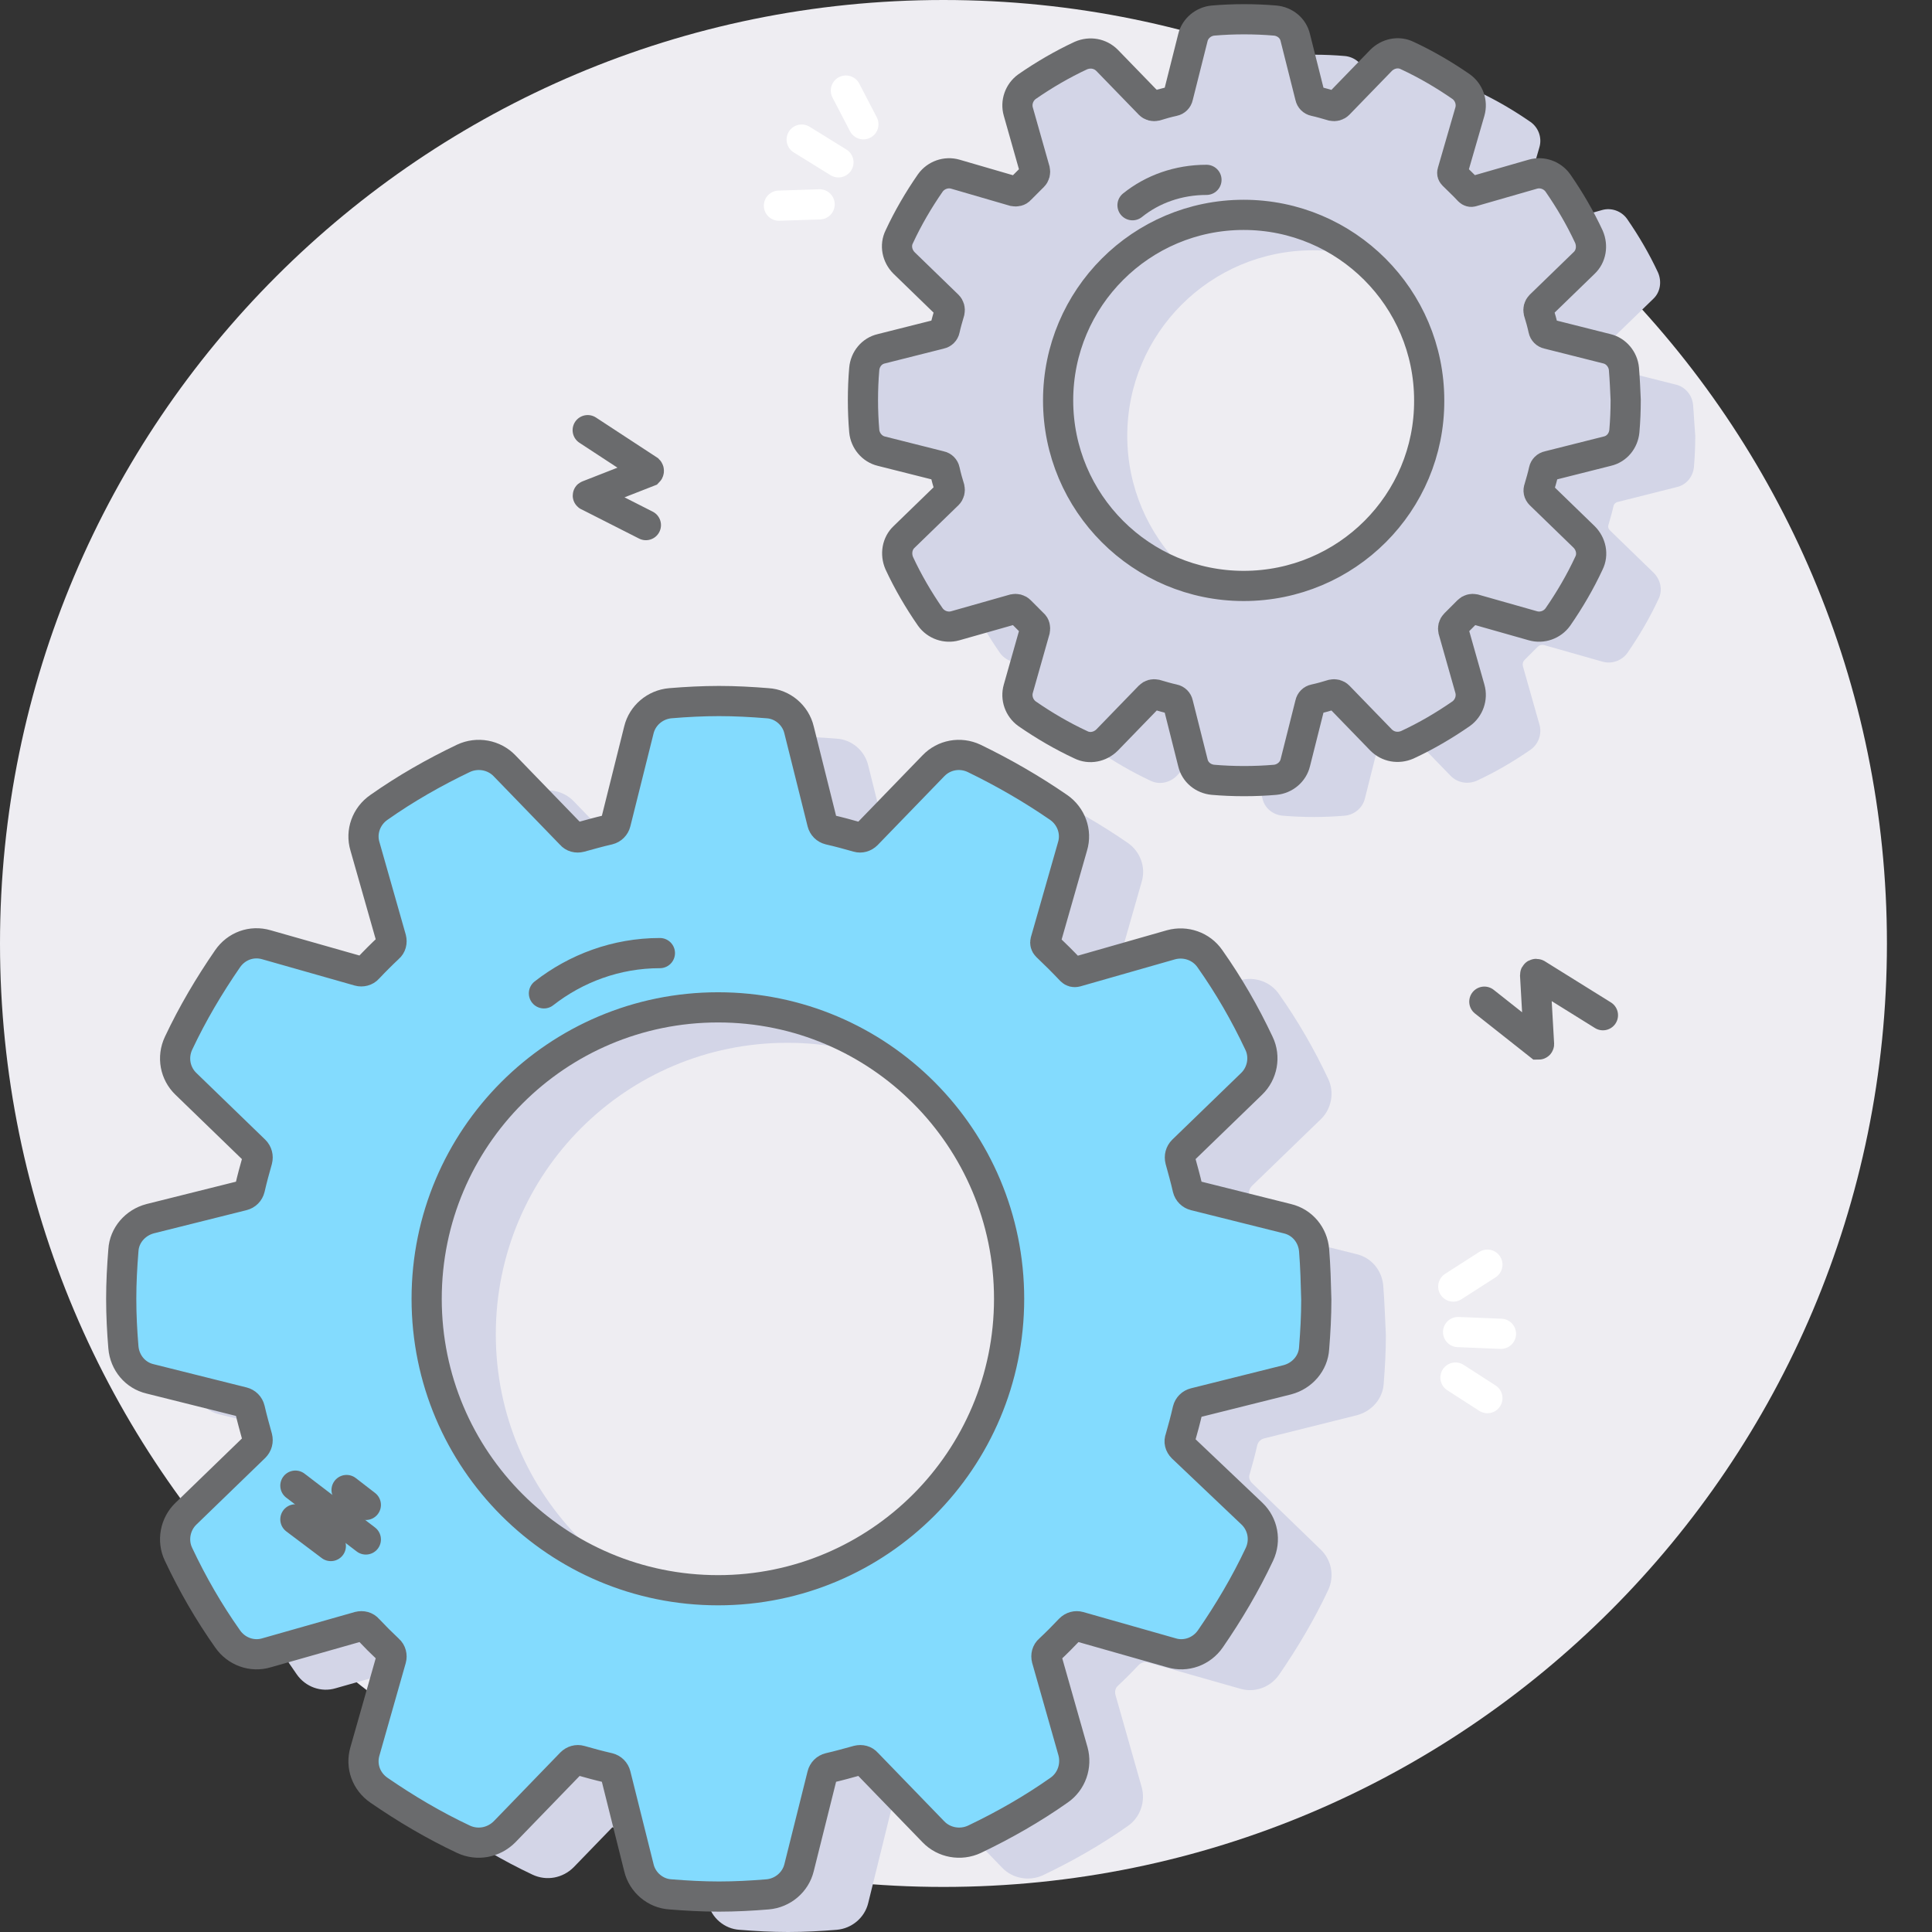<svg width="128" height="128" viewBox="0 0 128 128" fill="none" xmlns="http://www.w3.org/2000/svg">
<rect x="0" y="0" width="128" height="128" fill="#333333" stroke="none"/>
<g clip-path="url(#clip0_168_7596)">
<path d="M62.507 125.014C97.028 125.014 125.014 97.028 125.014 62.507C125.014 27.985 97.028 -6.10352e-05 62.507 -6.10352e-05C27.985 -6.10352e-05 0 27.985 0 62.507C0 97.028 27.985 125.014 62.507 125.014Z" fill="#EEEDF2"/>
<path d="M112.17 26.817C112.112 26.18 111.649 25.629 111.04 25.484L107.126 24.498C106.981 24.469 106.865 24.353 106.836 24.208C106.749 23.802 106.633 23.396 106.517 23.02C106.488 22.875 106.517 22.73 106.633 22.614L109.532 19.801C109.996 19.366 110.112 18.671 109.851 18.062C109.271 16.815 108.575 15.627 107.793 14.496C107.416 13.974 106.749 13.742 106.14 13.916L102.139 15.047C102.081 15.076 101.994 15.047 101.936 14.989C101.617 14.641 101.24 14.293 100.893 13.945C100.835 13.887 100.806 13.829 100.835 13.742L101.994 9.741C102.168 9.132 101.936 8.466 101.414 8.089C100.284 7.306 99.095 6.61 97.848 6.03C97.269 5.74 96.573 5.885 96.109 6.349L93.297 9.248C93.181 9.364 93.036 9.393 92.891 9.364C92.485 9.248 92.108 9.132 91.702 9.045C91.557 9.016 91.441 8.9 91.412 8.755L90.426 4.842C90.281 4.204 89.731 3.769 89.093 3.711C88.426 3.653 87.73 3.624 87.034 3.624C86.338 3.624 85.643 3.653 84.976 3.711C84.338 3.769 83.787 4.233 83.642 4.842L82.656 8.755C82.627 8.9 82.512 9.016 82.367 9.045C81.961 9.132 81.555 9.248 81.178 9.364C81.033 9.393 80.888 9.364 80.772 9.248L77.96 6.349C77.496 5.885 76.829 5.769 76.22 6.03C74.974 6.61 73.785 7.306 72.654 8.089C72.132 8.466 71.9 9.132 72.074 9.741L73.176 13.626C73.205 13.771 73.176 13.916 73.06 14.032C72.77 14.322 72.48 14.612 72.19 14.902C72.103 15.018 71.93 15.047 71.784 15.018L67.9 13.916C67.291 13.742 66.624 13.974 66.247 14.496C65.464 15.627 64.768 16.815 64.189 18.062C63.899 18.642 64.044 19.337 64.507 19.801L67.407 22.614C67.523 22.73 67.552 22.875 67.523 23.02C67.407 23.425 67.291 23.802 67.204 24.208C67.175 24.353 67.059 24.469 66.914 24.498L63 25.484C62.362 25.629 61.927 26.18 61.869 26.817C61.811 27.484 61.782 28.18 61.782 28.876C61.782 29.572 61.811 30.268 61.869 30.934C61.927 31.572 62.391 32.123 63 32.268L66.914 33.254C67.059 33.283 67.175 33.399 67.204 33.544C67.291 33.95 67.407 34.355 67.523 34.732C67.552 34.877 67.523 35.022 67.407 35.138L64.507 37.95C64.044 38.385 63.928 39.081 64.189 39.69C64.768 40.937 65.464 42.125 66.247 43.256C66.624 43.778 67.291 44.01 67.9 43.836L71.784 42.734C71.93 42.705 72.074 42.734 72.19 42.85C72.48 43.14 72.77 43.43 73.06 43.72C73.176 43.807 73.205 43.981 73.176 44.126L72.074 48.011C71.9 48.62 72.132 49.286 72.654 49.663C73.785 50.446 74.974 51.142 76.22 51.722C76.8 52.012 77.496 51.867 77.96 51.403L80.772 48.504C80.888 48.388 81.033 48.359 81.178 48.388C81.584 48.504 81.961 48.62 82.367 48.706C82.512 48.736 82.627 48.852 82.656 48.996L83.642 52.91C83.787 53.548 84.338 53.983 84.976 54.041C85.643 54.099 86.338 54.128 87.034 54.128C87.73 54.128 88.426 54.099 89.093 54.041C89.731 53.983 90.281 53.519 90.426 52.91L91.412 48.996C91.441 48.852 91.557 48.736 91.702 48.706C92.108 48.62 92.514 48.504 92.891 48.388C93.036 48.359 93.181 48.388 93.297 48.504L96.109 51.403C96.573 51.867 97.24 51.983 97.848 51.722C99.095 51.142 100.284 50.446 101.414 49.663C101.936 49.286 102.168 48.62 101.994 48.011L100.893 44.126C100.864 43.981 100.893 43.836 101.008 43.72C101.298 43.43 101.588 43.14 101.878 42.85C101.994 42.734 102.139 42.705 102.284 42.734L106.169 43.836C106.778 44.01 107.445 43.778 107.822 43.256C108.604 42.125 109.3 40.937 109.88 39.69C110.17 39.11 110.025 38.414 109.561 37.95L106.662 35.138C106.546 35.022 106.517 34.877 106.575 34.732C106.691 34.326 106.807 33.95 106.894 33.544C106.923 33.399 107.039 33.283 107.184 33.254L111.098 32.268C111.736 32.123 112.17 31.572 112.228 30.934C112.286 30.268 112.315 29.572 112.315 28.876C112.257 28.18 112.228 27.484 112.17 26.817ZM86.976 41.169C80.192 41.169 74.684 35.66 74.684 28.876C74.684 22.092 80.192 16.583 86.976 16.583C93.76 16.583 99.269 22.092 99.269 28.876C99.298 35.66 93.79 41.169 86.976 41.169Z" fill="#D3D5E7"/>
<path d="M107.59 24.44C107.532 23.802 107.068 23.252 106.459 23.107L102.545 22.121C102.4 22.092 102.284 21.976 102.255 21.831C102.168 21.425 102.052 21.019 101.936 20.642C101.907 20.497 101.936 20.352 102.052 20.236L104.951 17.424C105.415 16.989 105.531 16.294 105.27 15.685C104.69 14.438 103.995 13.249 103.212 12.119C102.835 11.597 102.168 11.365 101.559 11.539L97.529 12.698C97.471 12.727 97.384 12.698 97.326 12.64C97.007 12.293 96.631 11.945 96.283 11.597C96.225 11.539 96.196 11.481 96.225 11.394L97.384 7.393C97.558 6.784 97.326 6.117 96.805 5.74C95.674 4.958 94.485 4.262 93.239 3.682C92.659 3.392 91.963 3.537 91.499 4.001L88.687 6.9C88.571 7.016 88.426 7.045 88.281 7.016C87.875 6.9 87.498 6.784 87.092 6.697C86.947 6.668 86.831 6.552 86.802 6.407L85.817 2.493C85.672 1.855 85.121 1.421 84.483 1.363C83.816 1.305 83.12 1.276 82.424 1.276C81.729 1.276 81.033 1.305 80.366 1.363C79.728 1.421 79.177 1.884 79.032 2.493L78.047 6.407C78.018 6.552 77.902 6.668 77.757 6.697C77.351 6.784 76.945 6.9 76.568 7.016C76.423 7.045 76.278 7.016 76.162 6.9L73.35 4.001C72.886 3.537 72.219 3.421 71.61 3.682C70.364 4.262 69.175 4.958 68.044 5.74C67.522 6.117 67.291 6.784 67.465 7.393L68.566 11.278C68.595 11.423 68.566 11.568 68.45 11.684C68.16 11.974 67.87 12.264 67.581 12.553C67.493 12.669 67.32 12.698 67.175 12.669L63.29 11.539C62.681 11.365 62.014 11.597 61.637 12.119C60.854 13.249 60.158 14.438 59.579 15.685C59.289 16.265 59.434 16.96 59.898 17.424L62.797 20.236C62.913 20.352 62.942 20.497 62.913 20.642C62.797 21.048 62.681 21.425 62.594 21.831C62.565 21.976 62.449 22.092 62.304 22.121L58.39 23.107C57.752 23.252 57.317 23.802 57.259 24.44C57.201 25.107 57.172 25.803 57.172 26.499C57.172 27.195 57.201 27.89 57.259 28.557C57.317 29.195 57.781 29.746 58.39 29.891L62.304 30.877C62.449 30.905 62.565 31.021 62.594 31.166C62.681 31.572 62.797 31.978 62.913 32.355C62.942 32.5 62.913 32.645 62.797 32.761L59.898 35.573C59.434 36.008 59.318 36.704 59.579 37.313C60.158 38.559 60.854 39.748 61.637 40.879C62.014 41.401 62.681 41.633 63.29 41.459L67.175 40.357C67.32 40.328 67.465 40.357 67.581 40.473C67.87 40.763 68.16 41.053 68.45 41.343C68.566 41.43 68.595 41.603 68.566 41.748L67.465 45.633C67.291 46.242 67.522 46.909 68.044 47.286C69.175 48.069 70.364 48.765 71.61 49.344C72.19 49.634 72.886 49.489 73.35 49.026L76.162 46.126C76.278 46.01 76.423 45.981 76.568 46.01C76.974 46.126 77.351 46.242 77.757 46.329C77.902 46.358 78.018 46.474 78.047 46.619L79.032 50.533C79.177 51.171 79.728 51.606 80.366 51.664C81.033 51.722 81.729 51.751 82.424 51.751C83.12 51.751 83.816 51.722 84.483 51.664C85.121 51.606 85.672 51.142 85.817 50.533L86.802 46.619C86.831 46.474 86.947 46.358 87.092 46.329C87.498 46.242 87.904 46.126 88.281 46.01C88.426 45.981 88.571 46.01 88.687 46.126L91.499 49.026C91.963 49.489 92.63 49.605 93.239 49.344C94.485 48.765 95.674 48.069 96.805 47.286C97.326 46.909 97.558 46.242 97.384 45.633L96.283 41.748C96.254 41.603 96.283 41.459 96.399 41.343C96.689 41.053 96.978 40.763 97.268 40.473C97.384 40.357 97.529 40.328 97.674 40.357L101.559 41.459C102.168 41.633 102.835 41.401 103.212 40.879C103.995 39.748 104.69 38.559 105.27 37.313C105.56 36.733 105.415 36.037 104.951 35.573L102.052 32.761C101.936 32.645 101.907 32.5 101.965 32.355C102.081 31.949 102.197 31.572 102.284 31.166C102.313 31.021 102.429 30.905 102.574 30.877L106.488 29.891C107.126 29.746 107.561 29.195 107.619 28.557C107.677 27.89 107.706 27.195 107.706 26.499C107.677 25.832 107.648 25.136 107.59 24.44ZM82.395 38.82C75.611 38.82 70.103 33.312 70.103 26.528C70.103 19.744 75.611 14.235 82.395 14.235C89.18 14.235 94.688 19.744 94.688 26.528C94.717 33.312 89.209 38.82 82.395 38.82Z" fill="#D3D5E7" stroke="#6A6B6D" stroke-width="2" stroke-miterlimit="10"/>
<path d="M75.032 13.597C76.365 12.524 78.076 11.916 79.931 11.916" stroke="#6A6B6D" stroke-width="2" stroke-miterlimit="10" stroke-linecap="round"/>
<path d="M54.302 13.539L51.606 13.626" stroke="white" stroke-width="2" stroke-miterlimit="10" stroke-linecap="round"/>
<path d="M56.042 6.001L57.202 8.234" stroke="white" stroke-width="2" stroke-miterlimit="10" stroke-linecap="round"/>
<path d="M53.113 9.248L55.549 10.756" stroke="white" stroke-width="2" stroke-miterlimit="10" stroke-linecap="round"/>
<path d="M91.644 85.179C91.557 84.164 90.861 83.323 89.875 83.091L83.729 81.555C83.497 81.497 83.323 81.323 83.265 81.091C83.12 80.453 82.946 79.844 82.772 79.206C82.714 78.974 82.772 78.742 82.946 78.568L87.498 74.162C88.223 73.466 88.426 72.364 87.991 71.465C87.063 69.494 85.99 67.638 84.744 65.87C84.164 65.029 83.12 64.681 82.163 64.942L75.872 66.74C75.756 66.769 75.64 66.74 75.553 66.653C75.031 66.102 74.48 65.551 73.93 65.029C73.843 64.942 73.814 64.826 73.843 64.71L75.64 58.419C75.93 57.462 75.553 56.419 74.712 55.839C72.944 54.621 71.088 53.548 69.117 52.592C68.189 52.157 67.116 52.36 66.421 53.084L62.014 57.636C61.84 57.81 61.608 57.868 61.405 57.81C60.796 57.636 60.158 57.462 59.52 57.317C59.289 57.259 59.115 57.085 59.057 56.853L57.52 50.707C57.288 49.721 56.418 48.996 55.433 48.938C54.36 48.852 53.287 48.794 52.215 48.794C51.142 48.794 50.04 48.852 48.996 48.938C47.982 49.026 47.141 49.75 46.909 50.707L45.372 56.853C45.314 57.085 45.14 57.259 44.908 57.317C44.271 57.462 43.662 57.636 43.024 57.81C42.792 57.868 42.56 57.81 42.415 57.636L38.008 53.084C37.313 52.36 36.211 52.157 35.283 52.592C33.341 53.519 31.456 54.592 29.688 55.839C28.847 56.419 28.47 57.462 28.76 58.419L30.499 64.536C30.557 64.768 30.499 65 30.326 65.145C29.862 65.58 29.398 66.044 28.963 66.508C28.818 66.682 28.557 66.74 28.354 66.682L22.237 64.942C21.251 64.652 20.236 65.029 19.656 65.87C18.439 67.638 17.337 69.494 16.409 71.465C15.974 72.393 16.177 73.466 16.902 74.162L21.454 78.568C21.628 78.742 21.686 78.974 21.628 79.206C21.454 79.815 21.28 80.453 21.135 81.091C21.077 81.323 20.903 81.497 20.671 81.555L14.525 83.091C13.539 83.352 12.814 84.193 12.756 85.179C12.669 86.251 12.611 87.324 12.611 88.397C12.611 89.499 12.669 90.571 12.756 91.615C12.843 92.63 13.539 93.47 14.525 93.702L20.671 95.239C20.903 95.297 21.077 95.471 21.135 95.703C21.28 96.341 21.454 96.949 21.628 97.587C21.686 97.819 21.628 98.051 21.454 98.225L16.902 102.632C16.177 103.328 15.974 104.429 16.409 105.328C17.337 107.3 18.41 109.155 19.656 110.924C20.236 111.764 21.28 112.141 22.237 111.851L28.354 110.112C28.586 110.054 28.818 110.112 28.963 110.286C29.398 110.75 29.862 111.214 30.326 111.648C30.499 111.793 30.557 112.054 30.499 112.257L28.76 118.375C28.47 119.36 28.847 120.375 29.688 120.955C31.456 122.173 33.312 123.274 35.283 124.202C36.211 124.637 37.284 124.434 38.008 123.709L42.415 119.157C42.589 118.983 42.821 118.925 43.024 118.983C43.633 119.157 44.271 119.331 44.908 119.476C45.14 119.534 45.314 119.708 45.372 119.94L46.909 126.086C47.141 127.072 48.011 127.797 48.996 127.855C50.069 127.942 51.142 128 52.215 128C53.287 128 54.389 127.942 55.433 127.855C56.447 127.768 57.288 127.043 57.52 126.086L59.028 119.969C59.086 119.737 59.26 119.563 59.492 119.505C60.129 119.36 60.738 119.186 61.376 119.012C61.608 118.954 61.84 119.012 61.985 119.186L66.392 123.738C67.087 124.463 68.189 124.666 69.117 124.231C71.059 123.303 72.944 122.23 74.712 120.984C75.553 120.404 75.901 119.36 75.64 118.404L73.901 112.286C73.843 112.054 73.901 111.822 74.075 111.677C74.538 111.243 75.002 110.779 75.437 110.315C75.611 110.141 75.843 110.083 76.046 110.141L82.163 111.88C83.12 112.17 84.164 111.793 84.744 110.953C85.961 109.184 87.063 107.329 87.991 105.357C88.426 104.429 88.223 103.357 87.498 102.661L82.946 98.254C82.772 98.08 82.714 97.848 82.801 97.645C82.975 97.036 83.149 96.399 83.294 95.761C83.352 95.529 83.526 95.355 83.758 95.297L89.904 93.76C90.89 93.499 91.615 92.659 91.673 91.673C91.76 90.6 91.818 89.527 91.818 88.455C91.76 87.324 91.731 86.251 91.644 85.179ZM52.157 107.705C41.487 107.705 32.848 99.066 32.848 88.397C32.848 77.728 41.487 69.088 52.157 69.088C62.826 69.088 71.465 77.728 71.465 88.397C71.436 99.066 62.797 107.705 52.157 107.705Z" fill="#D3D5E7"/>
<path d="M96.283 85.237L98.544 83.787" stroke="white" stroke-width="2" stroke-miterlimit="10" stroke-linecap="round"/>
<path d="M98.544 92.63L96.428 91.267" stroke="white" stroke-width="2" stroke-miterlimit="10" stroke-linecap="round"/>
<path d="M99.443 88.368L96.602 88.252" stroke="white" stroke-width="2" stroke-miterlimit="10" stroke-linecap="round"/>
<path d="M87.063 82.83C86.976 81.816 86.28 80.975 85.295 80.743L79.148 79.206C78.916 79.148 78.742 78.974 78.684 78.743C78.54 78.105 78.365 77.496 78.192 76.858C78.134 76.626 78.192 76.394 78.365 76.22L82.917 71.813C83.642 71.118 83.845 70.016 83.41 69.117C82.482 67.146 81.41 65.29 80.163 63.522C79.583 62.681 78.54 62.333 77.583 62.594L71.291 64.391C71.175 64.42 71.059 64.391 70.972 64.304C70.451 63.754 69.9 63.203 69.349 62.681C69.262 62.594 69.233 62.478 69.262 62.362L71.059 56.071C71.349 55.114 70.972 54.07 70.132 53.49C68.363 52.273 66.508 51.2 64.536 50.243C63.609 49.808 62.536 50.011 61.84 50.736L57.433 55.288C57.259 55.462 57.027 55.52 56.824 55.462C56.216 55.288 55.578 55.114 54.94 54.969C54.708 54.911 54.534 54.737 54.476 54.505L52.94 48.359C52.708 47.373 51.838 46.648 50.852 46.59C49.779 46.503 48.707 46.445 47.634 46.445C46.561 46.445 45.459 46.503 44.416 46.59C43.401 46.677 42.56 47.402 42.328 48.359L40.792 54.505C40.734 54.737 40.56 54.911 40.328 54.969C39.69 55.114 39.081 55.288 38.443 55.462C38.212 55.52 37.98 55.462 37.835 55.288L33.428 50.736C32.732 50.011 31.63 49.808 30.703 50.243C28.76 51.171 26.876 52.244 25.107 53.49C24.266 54.07 23.889 55.114 24.179 56.071L25.919 62.188C25.977 62.42 25.919 62.652 25.745 62.797C25.281 63.232 24.817 63.696 24.382 64.159C24.237 64.333 23.976 64.391 23.773 64.333L17.656 62.594C16.67 62.304 15.656 62.681 15.076 63.522C13.858 65.29 12.757 67.146 11.829 69.117C11.394 70.045 11.597 71.118 12.322 71.813L16.873 76.22C17.047 76.394 17.105 76.626 17.047 76.858C16.873 77.467 16.699 78.105 16.554 78.743C16.496 78.974 16.323 79.148 16.091 79.206L9.944 80.743C8.959 81.004 8.234 81.845 8.176 82.83C8.089 83.903 8.031 84.976 8.031 86.049C8.031 87.15 8.089 88.223 8.176 89.267C8.263 90.281 8.959 91.122 9.944 91.354L16.091 92.891C16.323 92.949 16.496 93.123 16.554 93.355C16.699 93.992 16.873 94.601 17.047 95.239C17.105 95.471 17.047 95.703 16.873 95.877L12.322 100.284C11.597 100.979 11.394 102.081 11.829 102.98C12.757 104.951 13.829 106.807 15.076 108.575C15.656 109.416 16.699 109.793 17.656 109.503L23.773 107.764C24.005 107.706 24.237 107.764 24.382 107.938C24.817 108.401 25.281 108.865 25.745 109.3C25.919 109.445 25.977 109.706 25.919 109.909L24.179 116.026C23.889 117.012 24.266 118.027 25.107 118.607C26.876 119.824 28.731 120.926 30.703 121.854C31.63 122.289 32.703 122.086 33.428 121.361L37.835 116.809C38.009 116.635 38.24 116.577 38.443 116.635C39.052 116.809 39.69 116.983 40.328 117.128C40.56 117.186 40.734 117.36 40.792 117.592L42.328 123.738C42.56 124.724 43.43 125.449 44.416 125.507C45.489 125.594 46.561 125.652 47.634 125.652C48.707 125.652 49.808 125.594 50.852 125.507C51.867 125.42 52.708 124.695 52.94 123.738L54.476 117.592C54.534 117.36 54.708 117.186 54.94 117.128C55.578 116.983 56.187 116.809 56.824 116.635C57.056 116.577 57.288 116.635 57.433 116.809L61.84 121.361C62.536 122.086 63.638 122.289 64.565 121.854C66.508 120.926 68.392 119.853 70.161 118.607C71.001 118.027 71.349 116.983 71.088 116.026L69.349 109.909C69.291 109.677 69.349 109.445 69.523 109.3C69.987 108.865 70.451 108.401 70.886 107.938C71.059 107.764 71.291 107.706 71.494 107.764L77.612 109.503C78.569 109.793 79.612 109.416 80.192 108.575C81.41 106.807 82.511 104.951 83.439 102.98C83.874 102.052 83.671 100.979 82.946 100.284L78.337 95.906C78.163 95.732 78.105 95.5 78.192 95.297C78.365 94.688 78.54 94.05 78.684 93.412C78.742 93.18 78.916 93.007 79.148 92.949L85.295 91.412C86.28 91.151 87.005 90.31 87.063 89.325C87.15 88.252 87.208 87.179 87.208 86.106C87.179 84.976 87.15 83.903 87.063 82.83ZM47.576 105.357C36.907 105.357 28.267 96.718 28.267 86.049C28.267 75.379 36.907 66.74 47.576 66.74C58.245 66.74 66.856 75.408 66.856 86.049C66.856 96.718 58.216 105.357 47.576 105.357Z" fill="#83DBFE" stroke="#6A6B6D" stroke-width="2" stroke-miterlimit="10"/>
<path d="M36.037 65.812C38.154 64.159 40.821 63.145 43.72 63.145" stroke="#6A6B6D" stroke-width="2" stroke-miterlimit="10" stroke-linecap="round"/>
<path d="M19.57 100.661L21.918 102.429" stroke="#6A6B6D" stroke-width="2" stroke-miterlimit="10" stroke-linecap="round"/>
<path d="M19.57 98.428L24.238 101.994" stroke="#6A6B6D" stroke-width="2" stroke-miterlimit="10" stroke-linecap="round"/>
<path d="M22.962 98.718L24.238 99.704" stroke="#6A6B6D" stroke-width="2" stroke-miterlimit="10" stroke-linecap="round"/>
<path d="M106.198 67.261L101.82 64.536C101.762 64.507 101.704 64.536 101.704 64.594L101.965 69.175C101.965 69.204 101.936 69.204 101.936 69.204L98.341 66.363" stroke="#6A6B6D" stroke-width="2" stroke-miterlimit="10" stroke-linecap="round"/>
<path d="M38.937 28.499L42.966 31.137C42.995 31.166 42.995 31.224 42.966 31.253L38.965 32.819C38.937 32.819 38.937 32.848 38.965 32.848L42.792 34.79" stroke="#6A6B6D" stroke-width="2" stroke-miterlimit="10" stroke-linecap="round"/>
</g>
<defs>
<clipPath id="clip0_168_7596">
<rect width="128" height="128" fill="white"/>
</clipPath>
</defs>
</svg>
